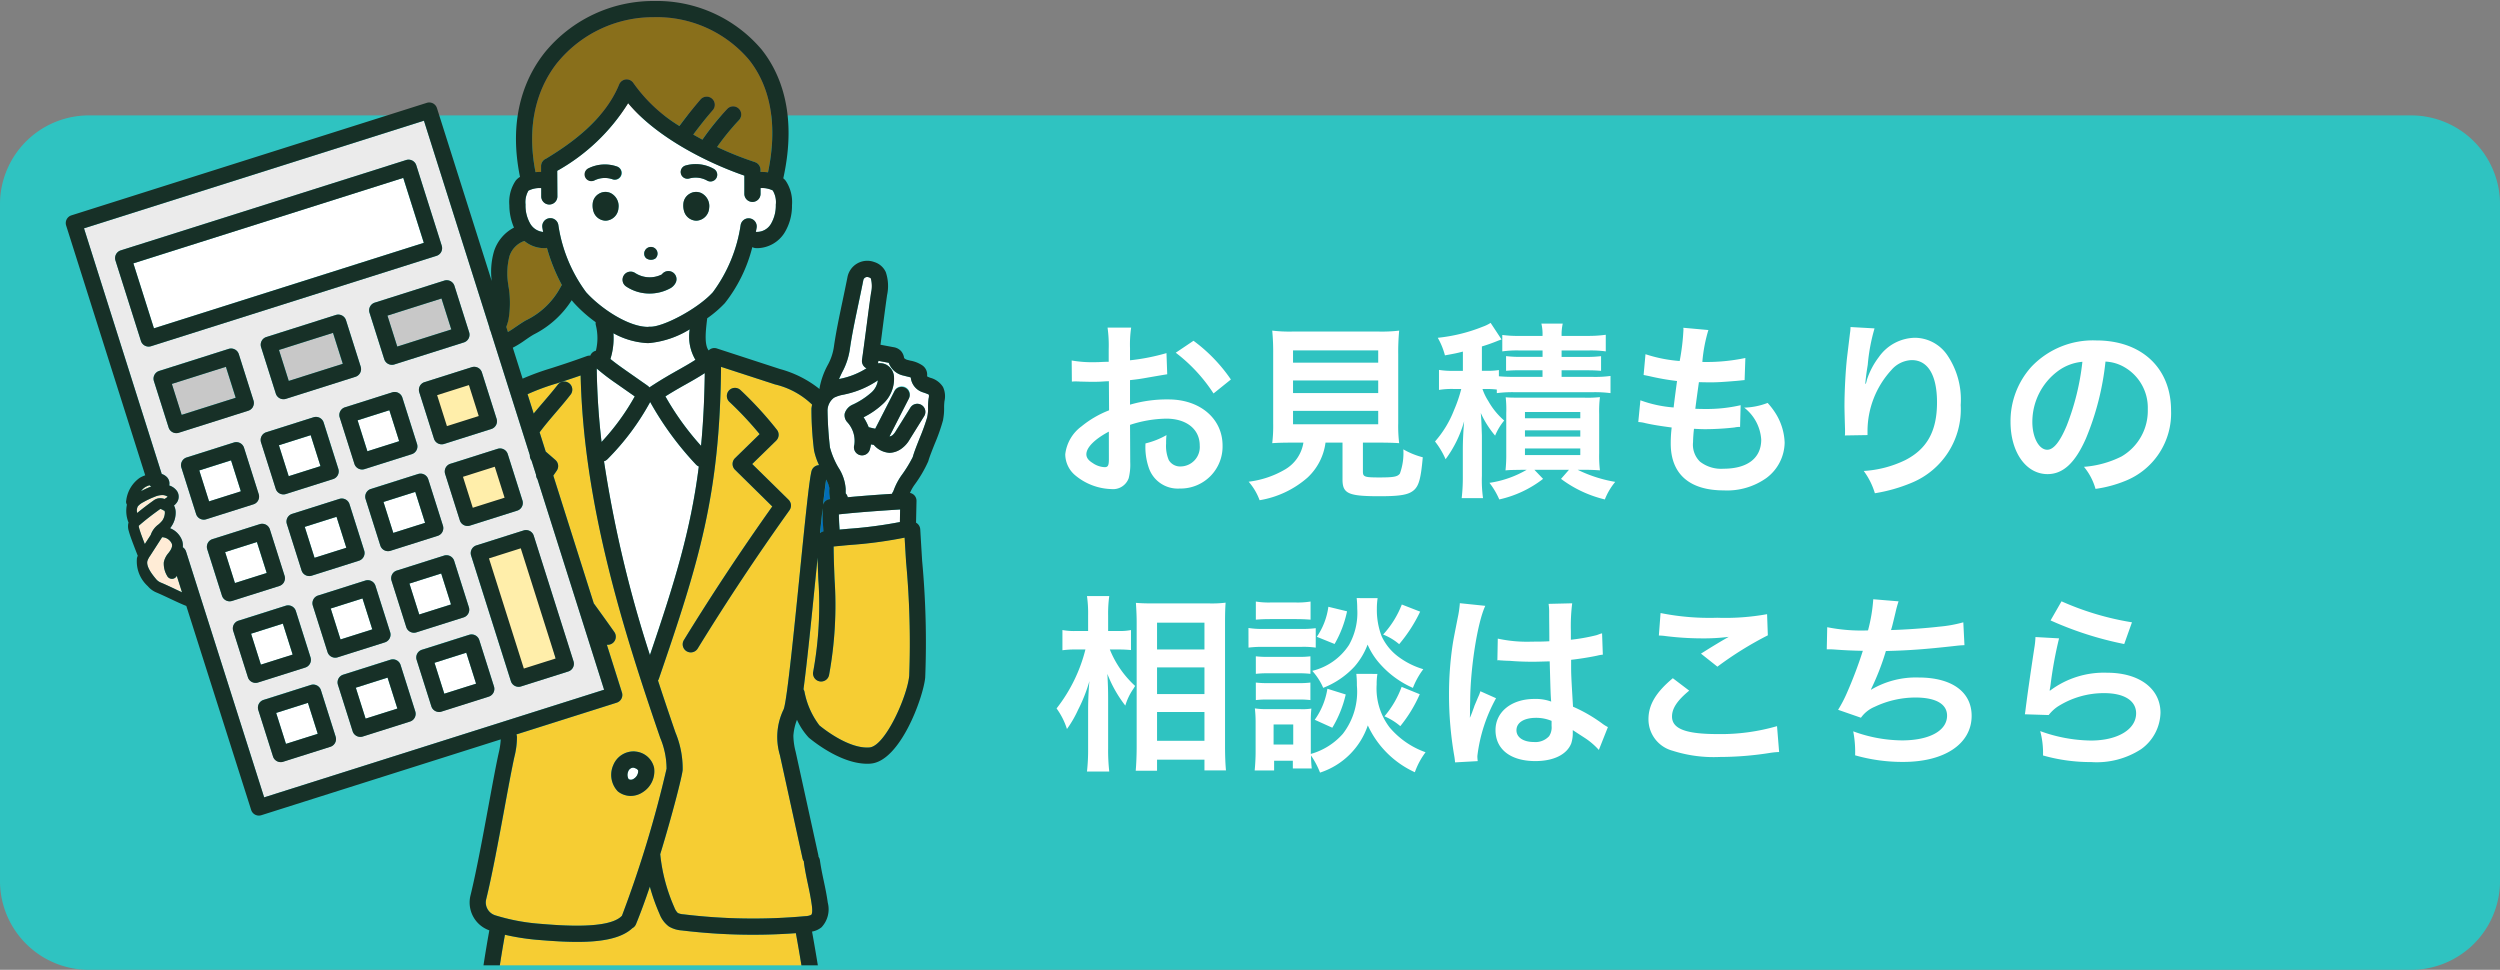 <svg xmlns="http://www.w3.org/2000/svg" xmlns:xlink="http://www.w3.org/1999/xlink" width="238.266" height="92.428" viewBox="0 0 238.266 92.428">
  <rect x="0" y="0" width="238.266" height="92.428" fill="#808080" stroke="none"/>
  <defs>
    <clipPath id="clip-path">
      <rect id="長方形_1952" data-name="長方形 1952" width="84" height="92" transform="translate(994 668.4)" fill="#fff" stroke="#707070" stroke-width="1"/>
    </clipPath>
    <clipPath id="clip-path-2">
      <rect id="長方形_1950" data-name="長方形 1950" width="83.811" height="96.755" fill="none"/>
    </clipPath>
  </defs>
  <g id="btn_cta_estimate" transform="translate(-1021.734 -697)">
    <path id="パス_3121" data-name="パス 3121" d="M8.633,0h221a8.475,8.475,0,0,1,8.633,8.309v64.81a8.475,8.475,0,0,1-8.633,8.309h-221A8.476,8.476,0,0,1,0,73.119V8.309A8.476,8.476,0,0,1,8.633,0Z" transform="translate(1021.734 708)" fill="#2fc3c1"/>
    <path id="パス_5977" data-name="パス 5977" d="M7.434-5.508A11.521,11.521,0,0,1,10.89-6.1c1.926,0,3.186,1.008,3.186,2.556a1.85,1.85,0,0,1-1.818,2,1.245,1.245,0,0,1-1.134-.612,3.468,3.468,0,0,1-.252-1.584,6.241,6.241,0,0,1,.036-.792,7.593,7.593,0,0,1-2,.792,6.013,6.013,0,0,0,.306,2.3,2.906,2.906,0,0,0,2.952,2,4,4,0,0,0,4.086-4.1c0-2.556-2.142-4.392-5.148-4.392a12.482,12.482,0,0,0-3.672.5v-2.34c.684-.072,1.044-.126,1.638-.234,1.242-.216,1.584-.27,1.908-.324l-.072-2.016a20.075,20.075,0,0,1-3.474.684v-1.152a11.051,11.051,0,0,1,.108-1.962H5.292a12.333,12.333,0,0,1,.108,2.07v1.188c-.2,0-.288,0-.72.018-.252.018-.45.018-.63.018a11.039,11.039,0,0,1-2.178-.162L1.89-9.63a3.375,3.375,0,0,1,.378-.018c.054,0,.216,0,.45.018.216,0,.72.018.99.018.45,0,.7,0,.972-.018.594-.036.594-.036.738-.036l.018,2.772a9.63,9.63,0,0,0-2.628,1.53A3.842,3.842,0,0,0,1.26-2.7,2.644,2.644,0,0,0,2.25-.666,5.607,5.607,0,0,0,5.652.612,1.582,1.582,0,0,0,7.308-.432a5.36,5.36,0,0,0,.144-1.53ZM5.418-2.232c0,.594-.09.756-.4.756a2.164,2.164,0,0,1-1.152-.4c-.414-.252-.594-.522-.594-.828,0-.648.792-1.44,2.142-2.16Zm11.628-7.6a15.267,15.267,0,0,0-3.564-3.69L11.79-12.384A15.371,15.371,0,0,1,15.39-8.5Zm6.912,6.012a3.606,3.606,0,0,1-1.71,2.538A8.993,8.993,0,0,1,18.738-.09a5.648,5.648,0,0,1,1.044,1.764,9.2,9.2,0,0,0,4.572-2.16,5.52,5.52,0,0,0,1.71-3.33h1.62v3.51c0,1.35.54,1.6,3.528,1.6,2.034,0,2.808-.144,3.312-.612.45-.432.63-1.1.81-3.1a7.455,7.455,0,0,1-1.854-.756,5.716,5.716,0,0,1-.324,2.3c-.216.306-.576.378-1.962.378-1.4,0-1.566-.054-1.566-.558V-3.816h1.548c.738,0,1.44.018,1.908.054a13.433,13.433,0,0,1-.09-1.908v-6.57a21.421,21.421,0,0,1,.09-2.25,13.9,13.9,0,0,1-1.908.09h-8.3a13.778,13.778,0,0,1-1.89-.09,21.929,21.929,0,0,1,.09,2.25v6.57a13.9,13.9,0,0,1-.09,1.908c.468-.036,1.08-.054,1.944-.054Zm-.99-8.784h8.118v1.17H22.968Zm0,2.862h8.118v1.206H22.968Zm0,2.9h8.118v1.278H22.968ZM42.39-8.532a11.581,11.581,0,0,1,1.674-.09h7.488a11.581,11.581,0,0,1,1.674.09V-10.17a10.707,10.707,0,0,1-1.674.09H48.564v-.63h2.268c.774,0,1.062.018,1.494.054v-1.4a11.08,11.08,0,0,1-1.512.072h-2.25V-12.6h2.61a10.271,10.271,0,0,1,1.6.09v-1.584a12.24,12.24,0,0,1-1.746.108H48.564a4.955,4.955,0,0,1,.108-1.17H46.638a4.3,4.3,0,0,1,.108,1.17H44.622a11.507,11.507,0,0,1-1.71-.09v1.566A9.889,9.889,0,0,1,44.5-12.6h2.25v.612H44.73a10.708,10.708,0,0,1-1.458-.072v1.4c.432-.036.72-.054,1.458-.054h2.016v.63H44.064a14.56,14.56,0,0,1-1.476-.054v-.594a6.805,6.805,0,0,1-1.188.072h-.432v-2.322a16.02,16.02,0,0,0,1.566-.558c.162-.054.2-.072.306-.108L41.8-15.228a3.522,3.522,0,0,1-.738.36,15.832,15.832,0,0,1-4.3,1.062,6.843,6.843,0,0,1,.684,1.674c.9-.162,1.17-.216,1.71-.36v1.836H38.3a7.834,7.834,0,0,1-1.422-.09v1.908a7.556,7.556,0,0,1,1.368-.09h.756a13.207,13.207,0,0,1-.684,2A9.979,9.979,0,0,1,36.5-3.924a7.745,7.745,0,0,1,1.008,1.692A11.121,11.121,0,0,0,39.276-5.85c-.072.864-.126,1.8-.126,2.682V-.63a17.152,17.152,0,0,1-.108,2.106h2.034a12.419,12.419,0,0,1-.108-2.124V-4.5c-.054-1.53-.054-1.53-.108-2.142a9.159,9.159,0,0,0,1.368,2.16,5.756,5.756,0,0,1,.864-1.44A6.9,6.9,0,0,1,41.58-7.776a5.265,5.265,0,0,1-.558-1.152h.342a8.621,8.621,0,0,1,1.026.054Zm2.844,7.308A9.865,9.865,0,0,1,41.688.018,7.249,7.249,0,0,1,42.624,1.6,10.564,10.564,0,0,0,46.8-.36l-.828-.864h3.294L48.51-.36A11.361,11.361,0,0,0,52.686,1.6a6.09,6.09,0,0,1,.99-1.674,13.062,13.062,0,0,1-3.582-1.152h.612c.576,0,1.026.018,1.512.054a11.663,11.663,0,0,1-.072-1.638V-6.552a11.07,11.07,0,0,1,.072-1.6A10.956,10.956,0,0,1,50.67-8.1H44.73c-.756,0-1.08,0-1.494-.036a10.512,10.512,0,0,1,.054,1.512V-2.79a13.673,13.673,0,0,1-.072,1.62c.4-.036.4-.036,1.548-.054Zm-.162-5.508h5.274v.594H45.072Zm0,1.746h5.274v.594H45.072Zm0,1.728h5.274v.63H45.072Zm10.8-2.52a3.049,3.049,0,0,1,.684.108c.72.162,1.422.27,2.5.414a12.294,12.294,0,0,0-.09,1.53c0,2.9,1.782,4.464,5.058,4.464A6.467,6.467,0,0,0,68.094-.45a4.283,4.283,0,0,0,1.728-3.366,5.6,5.6,0,0,0-.774-2.646A6.918,6.918,0,0,0,68.2-7.6a6.651,6.651,0,0,1-2.232.45A4.192,4.192,0,0,1,67.59-4.1c0,1.764-1.314,2.772-3.6,2.772A3.275,3.275,0,0,1,61.758-2a2.251,2.251,0,0,1-.666-1.854,12.765,12.765,0,0,1,.09-1.278c.7.036.864.036,1.152.036a26.215,26.215,0,0,0,2.7-.162,2.314,2.314,0,0,1,.54-.054l.054-2.07a14.39,14.39,0,0,1-3.438.36c-.2,0-.342,0-.882-.018.108-.864.162-1.224.342-2.538.774.018.936.018,1.116.018.648,0,1.224-.036,2.52-.144.4-.036.486-.054.72-.072l.072-2.106a17.882,17.882,0,0,1-4.1.378,14.614,14.614,0,0,1,.576-3.042l-2.394-.216a.746.746,0,0,1,.018.18,21.186,21.186,0,0,1-.36,2.988,13.658,13.658,0,0,1-3.258-.648l-.18,1.98c.27.054.36.072.612.126a23.608,23.608,0,0,0,2.574.45c-.09.666-.252,1.872-.324,2.52a11.8,11.8,0,0,1-3.168-.684ZM76.1-14.832a4.231,4.231,0,0,1-.054.612l-.27,2.232c-.144,1.242-.252,3.24-.252,4.7,0,.36.036,1.692.054,2.214v.342a1.4,1.4,0,0,1-.018.234l2.16-.036v-.378a8.63,8.63,0,0,1,2.268-5.814,2.679,2.679,0,0,1,1.944-.954c1.548,0,2.412,1.44,2.412,4.032,0,2.736-.954,4.446-3.042,5.508a10.507,10.507,0,0,1-3.942,1.026,6.885,6.885,0,0,1,1.062,2.124A15.351,15.351,0,0,0,81.954,0,7.566,7.566,0,0,0,86.6-7.4a7.538,7.538,0,0,0-1.3-4.788,3.769,3.769,0,0,0-3.078-1.62A4.3,4.3,0,0,0,78.8-11.97,7.277,7.277,0,0,0,77.67-9.828a3.95,3.95,0,0,1-.108.4h-.054c.036-.432.108-1.044.234-1.8a17.657,17.657,0,0,1,.648-3.474Zm24.3,3.294a3.934,3.934,0,0,1,1.818.54,4.459,4.459,0,0,1,2.214,4,5.04,5.04,0,0,1-2.5,4.5,9.566,9.566,0,0,1-3.582.99A5.742,5.742,0,0,1,99.45.594a11.768,11.768,0,0,0,2.826-.756,6.934,6.934,0,0,0,4.374-6.714c0-4.05-2.808-6.678-7.128-6.678a8.08,8.08,0,0,0-6.192,2.52A7.732,7.732,0,0,0,91.35-5.8c0,2.9,1.476,4.986,3.528,4.986,1.476,0,2.628-1.062,3.654-3.384A26.04,26.04,0,0,0,100.4-11.538Zm-2.2.018a23.723,23.723,0,0,1-1.494,6.084c-.648,1.548-1.26,2.3-1.854,2.3-.792,0-1.422-1.17-1.422-2.646a6.027,6.027,0,0,1,2.448-4.86A4.582,4.582,0,0,1,98.208-11.52ZM6.39,15.9c.414,0,.72.018,1.134.054V14.048a5.335,5.335,0,0,1-1.152.09H5.346V12.662a12.15,12.15,0,0,1,.108-1.854H3.33a11.624,11.624,0,0,1,.108,1.872v1.458H2.322a6.365,6.365,0,0,1-1.332-.09v1.926A8.818,8.818,0,0,1,2.3,15.9h.882A15.042,15.042,0,0,1,.432,21.518a6.893,6.893,0,0,1,.99,1.962,10.625,10.625,0,0,0,1.062-1.836,14.932,14.932,0,0,0,1.08-2.736c-.072.63-.126,1.908-.126,2.7v3.708A18.265,18.265,0,0,1,3.33,27.53H5.454a18.06,18.06,0,0,1-.108-2.214V20.69c0-.99-.018-1.422-.072-2.466a11.774,11.774,0,0,0,1.71,3.024,5.5,5.5,0,0,1,.72-1.53c.054-.072.126-.2.216-.342A9.495,9.495,0,0,1,5.508,15.9Zm3.618,11.556V26.4h4.518v1.026h2.052c-.054-.558-.09-1.332-.09-2.286V13.274c0-.828.018-1.314.054-1.836a10.68,10.68,0,0,1-1.548.072h-5.4c-.774,0-1.116-.018-1.6-.054.054.864.072,1.3.072,1.908v11.79c0,.882-.036,1.638-.09,2.3Zm0-14.112h4.518V15.9H10.008Zm0,4.266h4.518V20.15H10.008Zm0,4.248h4.518V24.6H10.008ZM29,18.224a9.4,9.4,0,0,1,.054,1.116,6.571,6.571,0,0,1-1.332,4.59,6.368,6.368,0,0,1-3.06,1.926V22.832a10.748,10.748,0,0,1,.054-1.3,5.5,5.5,0,0,1-1.08.054h-3.1a7.31,7.31,0,0,1-1.206-.072,11.622,11.622,0,0,1,.072,1.4v2.754c0,.576-.036,1.206-.09,1.764h1.854V26.5H22.95v.738h1.8c-.036-.4-.054-.594-.072-1.242a8.154,8.154,0,0,1,.864,1.638,7.123,7.123,0,0,0,4.554-4.5A9.086,9.086,0,0,0,34.578,27.6,7.077,7.077,0,0,1,35.6,25.694a7.974,7.974,0,0,1-3.42-2.358,6.111,6.111,0,0,1-1.242-4.1,5.9,5.9,0,0,1,.072-1.008Zm-7.884,4.824h1.872v1.908H21.114Zm-1.692-9.99c.432-.036.81-.054,1.458-.054h2.3c.648,0,.972.018,1.458.054V11.33a7.788,7.788,0,0,1-1.458.09h-2.3a7.671,7.671,0,0,1-1.458-.09Zm-.7,2.664a10.758,10.758,0,0,1,1.44-.072h3.6a8.274,8.274,0,0,1,1.368.072V13.868a9.777,9.777,0,0,1-1.44.072H20.16a7.929,7.929,0,0,1-1.44-.09Zm.7,2.5a9.116,9.116,0,0,1,1.134-.054h2.952a8.991,8.991,0,0,1,1.116.054V16.55a8.226,8.226,0,0,1-1.116.054H20.556a9.115,9.115,0,0,1-1.134-.054Zm0,2.5a9.116,9.116,0,0,1,1.134-.054H23.49a8.919,8.919,0,0,1,1.134.054V19.052a8.226,8.226,0,0,1-1.116.054H20.556a9.116,9.116,0,0,1-1.134-.054Zm6.912-8.892a6.605,6.605,0,0,1-1.1,2.862l1.692.684a10.4,10.4,0,0,0,1.188-3.114Zm7-.216a9.025,9.025,0,0,1-1.782,2.862,5.406,5.406,0,0,1,1.53.918,14.343,14.343,0,0,0,2-3.1Zm-7.092,8.028A6.954,6.954,0,0,1,25.038,22.6l1.674.756a10.808,10.808,0,0,0,1.278-3.168Zm7.074-.18a9.223,9.223,0,0,1-1.638,2.808,5.729,5.729,0,0,1,1.512.936,13.257,13.257,0,0,0,1.854-3.042Zm-4.284-8.46a9.208,9.208,0,0,1,.054,1.008A6.226,6.226,0,0,1,28.3,15.47,5.8,5.8,0,0,1,24.8,17.936a5.84,5.84,0,0,1,1.044,1.62,8.033,8.033,0,0,0,2.988-2.034,6.766,6.766,0,0,0,1.242-2.088,6.848,6.848,0,0,0,1.26,1.926,9.037,9.037,0,0,0,3.06,2.2,7.3,7.3,0,0,1,.99-1.782A7.486,7.486,0,0,1,33.1,16.658a5.11,5.11,0,0,1-1.692-2.034,6.979,6.979,0,0,1-.45-2.592,6.711,6.711,0,0,1,.072-1.026Zm13.41,5.94a.317.317,0,0,1,.108-.018.827.827,0,0,1,.18.018,2.68,2.68,0,0,1,.306.018c.09,0,.288.018.54.018.846.072,1.566.09,2.232.09.468,0,.9-.018,1.62-.036.072,2.5.09,3.384.144,3.834a4.279,4.279,0,0,0-1.6-.252c-2.178,0-3.708,1.224-3.708,2.97,0,1.836,1.44,2.952,3.8,2.952,1.746,0,3.006-.63,3.42-1.692a3.149,3.149,0,0,0,.144-1.008v-.252c.108.072.522.342,1.134.738a6.744,6.744,0,0,1,1.35,1.152l.864-2.178a3.424,3.424,0,0,1-.5-.306,14.351,14.351,0,0,0-2.826-1.638c-.18-3.024-.18-3.06-.18-4.068v-.4c.954-.108,1.89-.27,2.5-.4a3.11,3.11,0,0,1,.522-.09l-.072-2.034-.144.036c-.288.108-.288.108-.4.144a18.1,18.1,0,0,1-2.43.432v-.828a17.611,17.611,0,0,1,.126-2.646l-2.25.054a5.035,5.035,0,0,1,.054.864c0,.738.018,1.638.018,2.7-.63.036-1.026.036-1.656.036a12.972,12.972,0,0,1-3.258-.288Zm5.166,5.76v.486a1.511,1.511,0,0,1-.234.972,1.769,1.769,0,0,1-1.458.558c-1.008,0-1.656-.45-1.656-1.116,0-.738.72-1.188,1.872-1.188A3.768,3.768,0,0,1,47.61,22.706ZM40.572,26.54a3.527,3.527,0,0,1-.036-.486,15.018,15.018,0,0,1,1.782-5.508l-1.494-.666a3.43,3.43,0,0,1-.216.558c-.18.432-.18.432-.342.81-.09.288-.18.486-.216.612-.126.324-.126.324-.216.522h-.018A3.064,3.064,0,0,0,39.834,22v-.288c0-.288,0-.288.018-.936.018-3.132.7-7.47,1.44-9.036l-2.43-.252v.072a9.662,9.662,0,0,1-.2,1.332c-.4,2.034-.4,2.034-.486,2.574a32.173,32.173,0,0,0-.342,4.77,34.135,34.135,0,0,0,.486,5.724,6.568,6.568,0,0,1,.09.7ZM57.834,14.57a5.4,5.4,0,0,1,.666.054,28.382,28.382,0,0,0,3.294.216,19.187,19.187,0,0,0,2.7-.144c-.828.468-1.71,1.008-2.646,1.6l1.566,1.242a33.093,33.093,0,0,1,4.806-2.988l-.072-2.016a22.323,22.323,0,0,1-4.752.342,23.608,23.608,0,0,1-5.4-.45Zm1.332,4.068c-1.62,1.35-2.322,2.538-2.322,3.906a3.093,3.093,0,0,0,2.3,3.006,12.876,12.876,0,0,0,4.5.594,30.8,30.8,0,0,0,4.86-.4,7.157,7.157,0,0,1,.792-.072l-.2-2.466a19.2,19.2,0,0,1-5.652.756c-3.042,0-4.356-.5-4.356-1.674,0-.774.5-1.53,1.638-2.466Zm14.67-2.754h.144c.144,0,.324,0,.576.018.954.072,1.764.108,2.718.126a40.755,40.755,0,0,1-1.512,4,12.1,12.1,0,0,1-.846,1.62l2.178.756a3.052,3.052,0,0,1,1.314-1.044,9.1,9.1,0,0,1,3.87-.882c1.944,0,3.024.612,3.024,1.728,0,1.44-1.692,2.358-4.3,2.358a13.7,13.7,0,0,1-4.644-.864,10.245,10.245,0,0,1,.18,2.286,16.444,16.444,0,0,0,4.59.63c3.942,0,6.516-1.728,6.516-4.392,0-2.286-1.89-3.654-5.058-3.654a8.372,8.372,0,0,0-4.536,1.17V19.7a23.935,23.935,0,0,0,1.422-3.654c2.25-.054,3.834-.18,6.444-.468.468-.054.63-.072,1.044-.09L86.85,13.31a12.279,12.279,0,0,1-2.3.414c-1.188.144-3.222.288-4.59.324.108-.342.108-.342.432-1.692a10.058,10.058,0,0,1,.288-1.044l-2.412-.2a15.444,15.444,0,0,1-.5,2.97,16.557,16.557,0,0,1-3.888-.306Zm21.33-2.754a32.58,32.58,0,0,0,7.02,2.25l.738-2.07a27,27,0,0,1-6.714-2Zm-1.44,1.584a7.344,7.344,0,0,1-.108,1.044c-.324,2.124-.612,4.122-.756,5.238-.09.684-.09.756-.144,1.08l2.268.072a3.918,3.918,0,0,1,.81-.774,8.192,8.192,0,0,1,4.482-1.314c1.908,0,3.042.72,3.042,1.926,0,1.53-1.764,2.592-4.3,2.592a14.531,14.531,0,0,1-4.842-.9A7.988,7.988,0,0,1,94.446,26a16.551,16.551,0,0,0,4.59.63,7.776,7.776,0,0,0,4.752-1.224,4.383,4.383,0,0,0,1.854-3.474c0-2.3-2.016-3.816-5.076-3.816a8.531,8.531,0,0,0-5.454,1.71l-.036-.036c.054-.27.054-.27.09-.522a38.089,38.089,0,0,1,.81-4.428Z" transform="translate(1122 743)" fill="#fff"/>
    <g id="btn_cta_estimate-2" data-name="btn_cta_estimate" transform="translate(34 28.6)" clip-path="url(#clip-path)">
      <g id="グループ_819" data-name="グループ 819" transform="translate(994 668.495)">
        <rect id="長方形_1931" data-name="長方形 1931" width="5.404" height="3.095" transform="matrix(0.953, -0.302, 0.302, 0.953, 30.658, 29.984)" fill="#c8c8c8"/>
        <rect id="長方形_1932" data-name="長方形 1932" width="5.404" height="3.095" transform="translate(10.105 36.492) rotate(-17.572)" fill="#c8c8c8"/>
        <rect id="長方形_1933" data-name="長方形 1933" width="4.242" height="4.242" transform="translate(37.825 44.083)" fill="#fea"/>
        <g id="グループ_816" data-name="グループ 816" transform="translate(0 0)" clip-path="url(#clip-path-2)">
          <path id="パス_3071" data-name="パス 3071" d="M118.753,72.879l.156.491c.263-.148.505-.313.767-.5.282-.2.573-.4.929-.6a7.367,7.367,0,0,0,3.358-3.242.779.779,0,0,1,.091-.137,17.17,17.17,0,0,1-1.425-3.541.772.772,0,0,1-.108.019c-.066.005-.133.008-.2.008a2.987,2.987,0,0,1-1.846-.685,2.261,2.261,0,0,0-1.427,1.48,6.574,6.574,0,0,0-.1,2.723l.019.18a9.418,9.418,0,0,1-.012,3.128,5.015,5.015,0,0,1-.209.676" transform="translate(-76.773 -41.823)" fill="#896f1b"/>
          <rect id="長方形_1934" data-name="長方形 1934" width="4.242" height="4.242" transform="translate(35.35 36.306)" fill="#fea"/>
          <rect id="長方形_1935" data-name="長方形 1935" width="26.985" height="6.495" transform="matrix(0.953, -0.302, 0.302, 0.953, 6.444, 25.005)" fill="#fff"/>
          <rect id="長方形_1936" data-name="長方形 1936" width="3.179" height="3.095" transform="translate(12.723 44.741) rotate(-17.57)" fill="#fff"/>
          <path id="パス_3072" data-name="パス 3072" d="M23.222,148.883c.389.162.867.387,1.329.6.242.114.487.229.719.335l-.5-1.575a.508.508,0,0,1-.239.24.514.514,0,0,1-.685-.243,2.238,2.238,0,0,1-.311-1.294,1.969,1.969,0,0,1,.448-.88c.038-.049.076-.1.111-.148.3-.419.229-.653.206-.73a1.055,1.055,0,0,0-.8-.612.61.61,0,0,0-.129-.01l-.021.033-1.125,1.737a1.894,1.894,0,0,0-.256.48c-.141.515.405,1.243.828,1.745a1.112,1.112,0,0,0,.425.315" transform="translate(-14.188 -93.465)" fill="#ffecd6"/>
          <path id="パス_3073" data-name="パス 3073" d="M21.268,130.681a.771.771,0,0,1-.166-.121,2.021,2.021,0,0,0-.395.169,1.268,1.268,0,0,0-.413.395,9.208,9.208,0,0,1,.923-.425l.05-.018" transform="translate(-13.121 -84.407)" fill="#ffecd6"/>
          <path id="パス_3074" data-name="パス 3074" d="M20.265,140.3l.57-.88s0-.009,0-.013a2.063,2.063,0,0,1,.737-.979,2.873,2.873,0,0,0,.349-.351,1.4,1.4,0,0,0,.255-.759,1.379,1.379,0,0,0-.022-.178,2.313,2.313,0,0,1-.234-.122.462.462,0,0,0-.2-.061.129.129,0,0,1-.034.031c-.775.556-1.394,1.04-2,1.564l-.006.034a1.04,1.04,0,0,0,.041.209c.1.38.336.992.537,1.505" transform="translate(-12.728 -88.54)" fill="#ffecd6"/>
          <path id="パス_3075" data-name="パス 3075" d="M19.277,134.261a.869.869,0,0,0-.067.644c.472-.387.971-.769,1.556-1.188a1.1,1.1,0,0,1,.435-.2,1.18,1.18,0,0,1,.61.053,1.516,1.516,0,0,0,.306-.215.892.892,0,0,0-.495-.158,1.877,1.877,0,0,0-.752.167,7.984,7.984,0,0,0-1.1.523,1.636,1.636,0,0,0-.495.379" transform="translate(-12.402 -86.108)" fill="#ffecd6"/>
          <path id="パス_3076" data-name="パス 3076" d="M14.644,73.325,22.09,96.76,54.492,86.5,48.14,66.44a.774.774,0,0,1-.134-.422l-.431-1.36a.766.766,0,0,1-.161-.508L43.663,52.3a.772.772,0,0,1-.095-.3L37.321,32.271,4.92,42.53l7.412,23.408a1.193,1.193,0,0,1,.513.323.871.871,0,0,1,.2.773,1.426,1.426,0,0,1,.735.525A.969.969,0,0,1,13.74,68.7a1.391,1.391,0,0,1-.245.25,1.4,1.4,0,0,1,.16.612,2.314,2.314,0,0,1-.388,1.349,1.348,1.348,0,0,1-.144.2,2.016,2.016,0,0,1,1.154,1.19,1.573,1.573,0,0,1,.058.625.763.763,0,0,1,.309.405M18.8,78.076a.772.772,0,0,1-.735-.539l-1.4-4.421a.77.77,0,0,1,.5-.968l4.5-1.425a.77.77,0,0,1,.968.5l1.4,4.42a.771.771,0,0,1-.5.968l-4.5,1.425a.772.772,0,0,1-.233.036m19.827-6.241-4.5,1.425a.761.761,0,0,1-.233.036.771.771,0,0,1-.735-.538l-1.4-4.421a.771.771,0,0,1,.5-.968l4.5-1.425a.771.771,0,0,1,.968.5l1.4,4.421a.77.77,0,0,1-.5.968m.609,1.887a.771.771,0,0,1,.968.5l1.4,4.421a.771.771,0,0,1-.5.968l-4.5,1.425a.761.761,0,0,1-.233.036.771.771,0,0,1-.735-.539l-1.4-4.42a.771.771,0,0,1,.5-.968ZM26.781,77.9a.772.772,0,0,1,.452-.38l4.5-1.425a.771.771,0,0,1,.968.5l1.4,4.421a.771.771,0,0,1-.5.968l-4.5,1.425a.77.77,0,0,1-.968-.5l-1.4-4.421a.771.771,0,0,1,.051-.588m-.157-2.267a.763.763,0,0,1-.233.036.771.771,0,0,1-.735-.539l-1.4-4.421a.771.771,0,0,1,.5-.968l4.5-1.425a.771.771,0,0,1,.968.5l1.4,4.421a.771.771,0,0,1-.5.968Zm9.539-11.582-4.5,1.425a.771.771,0,0,1-.968-.5l-1.4-4.421a.77.77,0,0,1,.5-.968l4.5-1.425a.771.771,0,0,1,.968.5l1.4,4.421a.77.77,0,0,1-.5.968m-5.376-7.377-6.622,2.1a.771.771,0,0,1-.968-.5l-1.4-4.421a.771.771,0,0,1,.5-.968l6.623-2.1a.771.771,0,0,1,.968.5l1.4,4.421a.771.771,0,0,1-.5.968m-8.492,5.286,4.5-1.425a.77.77,0,0,1,.968.5l1.4,4.42a.772.772,0,0,1-.5.968l-4.5,1.425a.771.771,0,0,1-.968-.5l-1.4-4.421a.771.771,0,0,1,.5-.968m-1.375,23.8a.77.77,0,0,1-.38-.452l-1.4-4.421a.77.77,0,0,1,.5-.968l4.5-1.425a.77.77,0,0,1,.968.5l1.4,4.42a.771.771,0,0,1-.5.968l-4.5,1.425a.771.771,0,0,1-.588-.051m7.931,5.795a.77.77,0,0,1-.452.38l-4.5,1.425a.769.769,0,0,1-.968-.5l-1.4-4.421a.771.771,0,0,1,.5-.968l4.5-1.425a.771.771,0,0,1,.968.5l1.4,4.421a.769.769,0,0,1-.051.588m7.139-2.024-4.5,1.426a.771.771,0,0,1-.968-.5l-1.4-4.421a.77.77,0,0,1,.5-.968l4.5-1.426a.771.771,0,0,1,.968.5l1.4,4.421a.77.77,0,0,1-.5.968m7.953-2.755a.769.769,0,0,1-.452.38l-4.5,1.425a.771.771,0,0,1-.968-.5l-1.4-4.421a.771.771,0,0,1,.5-.968l4.5-1.425a.77.77,0,0,1,.968.5l1.4,4.421a.769.769,0,0,1-.051.588M47.4,71.372a.767.767,0,0,1,.38.452l3.79,11.97a.771.771,0,0,1-.5.968l-4.5,1.425a.77.77,0,0,1-.968-.5l-3.79-11.969a.771.771,0,0,1,.5-.968l4.5-1.425a.772.772,0,0,1,.588.051M44.93,63.595a.771.771,0,0,1,.38.451l1.4,4.421a.771.771,0,0,1-.5.968l-4.5,1.425a.761.761,0,0,1-.233.036.771.771,0,0,1-.735-.539l-1.4-4.421a.772.772,0,0,1,.5-.968l4.5-1.425a.769.769,0,0,1,.588.051m-2.464-7.781a.772.772,0,0,1,.38.452l1.4,4.421a.771.771,0,0,1-.5.968l-4.5,1.425a.772.772,0,0,1-.968-.5l-1.4-4.421a.771.771,0,0,1,.5-.968l4.5-1.425a.772.772,0,0,1,.588.051m-2.618-8.25a.77.77,0,0,1,.38.451l1.4,4.421a.771.771,0,0,1-.5.968L34.5,55.5a.772.772,0,0,1-.968-.5l-1.4-4.421a.771.771,0,0,1,.5-.968l6.622-2.1a.769.769,0,0,1,.588.051M11.084,53.8a.771.771,0,0,1-.735-.538L7.922,45.6a.771.771,0,0,1,.5-.968l27.2-8.611a.772.772,0,0,1,.968.5l2.426,7.662a.771.771,0,0,1-.5.968l-27.2,8.611a.772.772,0,0,1-.233.036m2.634,8.245a.771.771,0,0,1-.735-.538l-1.4-4.42a.771.771,0,0,1,.5-.968l6.622-2.1a.77.77,0,0,1,.968.5l1.4,4.42a.771.771,0,0,1-.5.968l-6.622,2.1a.775.775,0,0,1-.233.036m.483,3.291a.771.771,0,0,1,.5-.968l4.5-1.425a.771.771,0,0,1,.968.5l1.4,4.421a.771.771,0,0,1-.5.968l-4.5,1.425a.761.761,0,0,1-.233.036.771.771,0,0,1-.735-.539Z" transform="translate(-3.181 -20.863)" fill="#ebebeb"/>
          <path id="パス_3123" data-name="パス 3123" d="M-.709,1.371,3.392,0,6.549,12.019H2.162Z" transform="translate(40.467 51.86)" fill="#fea"/>
          <rect id="長方形_1938" data-name="長方形 1938" width="3.179" height="3.095" transform="matrix(0.953, -0.302, 0.302, 0.953, 32.754, 55.522)" fill="#fff"/>
          <rect id="長方形_1939" data-name="長方形 1939" width="3.179" height="3.095" transform="matrix(0.953, -0.302, 0.302, 0.953, 25.252, 57.897)" fill="#fff"/>
          <rect id="長方形_1940" data-name="長方形 1940" width="3.179" height="3.095" transform="matrix(0.953, -0.302, 0.302, 0.953, 22.778, 50.119)" fill="#fff"/>
          <rect id="長方形_1941" data-name="長方形 1941" width="3.179" height="3.095" transform="matrix(0.953, -0.302, 0.302, 0.953, 27.816, 39.963)" fill="#fff"/>
          <rect id="長方形_1942" data-name="長方形 1942" width="3.179" height="3.095" transform="translate(30.28 47.744) rotate(-17.572)" fill="#fff"/>
          <rect id="長方形_1943" data-name="長方形 1943" width="3.179" height="3.095" transform="matrix(0.953, -0.302, 0.302, 0.953, 15.187, 52.523)" fill="#fff"/>
          <rect id="長方形_1944" data-name="長方形 1944" width="3.179" height="3.095" transform="matrix(0.953, -0.302, 0.302, 0.953, 20.052, 67.85)" fill="#fff"/>
          <path id="パス_3122" data-name="パス 3122" d="M0,0H5.4V3.1H0Z" transform="matrix(0.953, -0.302, 0.302, 0.953, 20.319, 33.257)" fill="#c8c8c8"/>
          <rect id="長方形_1946" data-name="長方形 1946" width="3.179" height="3.095" transform="matrix(0.953, -0.302, 0.302, 0.953, 35.145, 63.071)" fill="#fff"/>
          <rect id="長方形_1947" data-name="長方形 1947" width="3.179" height="3.095" transform="matrix(0.953, -0.302, 0.302, 0.953, 27.643, 65.446)" fill="#fff"/>
          <rect id="長方形_1948" data-name="長方形 1948" width="3.179" height="3.095" transform="matrix(0.953, -0.302, 0.302, 0.953, 20.314, 42.338)" fill="#fff"/>
          <rect id="長方形_1949" data-name="長方形 1949" width="3.179" height="3.095" transform="translate(17.662 60.301) rotate(-17.572)" fill="#fff"/>
          <path id="パス_3077" data-name="パス 3077" d="M123.948,37.219a3.446,3.446,0,0,0,.475,1.85,1.606,1.606,0,0,0,1.207.745c-.025-.132-.05-.262-.072-.4a.771.771,0,1,1,1.521-.25,14.276,14.276,0,0,0,2.648,6.4c1.472,1.624,4.078,3.3,5.89,3.3h.006a.776.776,0,0,1,.18-.017c1.176.064,4.525-1.662,6-3.287a14.272,14.272,0,0,0,2.648-6.4.771.771,0,0,1,1.522.25c-.022.134-.048.265-.073.4a.762.762,0,0,1,.094,0,1.55,1.55,0,0,0,1.334-.745,3.445,3.445,0,0,0,.475-1.85,2.144,2.144,0,0,0-.293-1.359,2.3,2.3,0,0,0-1.163-.225c0,.186,0,.373,0,.559a.771.771,0,0,1-.771.761h-.01a.771.771,0,0,1-.761-.781c.007-.576.007-1.153,0-1.727-3.716-1.286-8.452-3.736-11.078-6.907a18.673,18.673,0,0,1-6.749,6.446l.016,2.438a.771.771,0,0,1-.766.776h0a.771.771,0,0,1-.771-.766l0-.8a2.355,2.355,0,0,0-1.223.244,2.179,2.179,0,0,0-.275,1.339m8.853.346a1.274,1.274,0,0,1-1.2,1.178h-.021a1.239,1.239,0,0,1-1.143-.829,1.88,1.88,0,0,1-.093-.767v0a1.2,1.2,0,0,1,.583-.958,1.185,1.185,0,0,1,1.1-.089,1.385,1.385,0,0,1,.772,1.467m8.644,0a1.274,1.274,0,0,1-1.2,1.178h-.022a1.238,1.238,0,0,1-1.142-.829,1.872,1.872,0,0,1-.094-.767v0a1.2,1.2,0,0,1,.583-.958,1.184,1.184,0,0,1,1.1-.089,1.385,1.385,0,0,1,.771,1.467m-2.274-4.07a3.512,3.512,0,0,1,2.694.293.643.643,0,1,1-.624,1.123,2.245,2.245,0,0,0-1.7-.185.643.643,0,0,1-.368-1.231m-3.838,8.1a.632.632,0,1,1,1,.745.763.763,0,0,1-.888-.026.514.514,0,0,1-.11-.719m-2,2.339a.772.772,0,0,1,1.071-.2,2.554,2.554,0,0,0,2.541.13.771.771,0,0,1,1.332.758,1.239,1.239,0,0,1-.593.6,4.111,4.111,0,0,1-1.909.467,3.984,3.984,0,0,1-2.239-.676.771.771,0,0,1-.2-1.071m-3.37-10.192a3.511,3.511,0,0,1,2.7-.166.643.643,0,1,1-.425,1.213,2.25,2.25,0,0,0-1.709.1.643.643,0,0,1-.57-1.152" transform="translate(-80.131 -17.805)" fill="#fff"/>
          <path id="パス_3078" data-name="パス 3078" d="M200.32,148.637c-.025-.663-.051-1.34-.069-2.069l-.167,1.662c-.484,4.817-.871,8.583-1.179,10.894a.76.76,0,0,1,.1.254,7.652,7.652,0,0,0,1.419,3.188c1.314,1.083,3.279,2.221,4.766,2.1,1.5-.119,3.6-4.86,3.792-6.818a84.007,84.007,0,0,0-.3-10.891c-.045-.734-.091-1.506-.138-2.3a41.252,41.252,0,0,1-5.242.7c-.5.047-1.013.094-1.525.145.012,1.127.049,2.111.086,3.068a36.993,36.993,0,0,1-.516,9.165.771.771,0,0,1-.758.635.789.789,0,0,1-.138-.012.771.771,0,0,1-.623-.9,35.262,35.262,0,0,0,.493-8.832" transform="translate(-128.591 -93.524)" fill="#f6cd33"/>
          <path id="パス_3079" data-name="パス 3079" d="M204.2,131.431a.769.769,0,0,1,.641-.537l.037,0a3.545,3.545,0,0,1-.074-1.006c0-.018,0-.036,0-.054a2.65,2.65,0,0,0-.307-.8c-.08.5-.183,1.342-.3,2.4" transform="translate(-132.015 -83.42)" fill="#036eb8"/>
          <path id="パス_3080" data-name="パス 3080" d="M161.675,102.531a26.268,26.268,0,0,0,3.4,4.717c.2-2.116.32-4.391.356-6.936-.592.385-1.141.7-1.739,1.032s-1.228.692-2.014,1.187" transform="translate(-104.522 -64.851)" fill="#fff"/>
          <path id="パス_3081" data-name="パス 3081" d="M174.366,102.231a7.589,7.589,0,0,0-3.533-1.924L165.69,98.63c-.106,12.228-2.111,18.624-5.935,29.758a.748.748,0,0,1-.074.138c.551,1.69,1.111,3.345,1.665,4.958a8.919,8.919,0,0,1,.686,3.57c-.042.534-.951,4.148-2.138,8.028a16.674,16.674,0,0,0,1.344,5.065,1.464,1.464,0,0,0,.333.534,1.535,1.535,0,0,0,.545.129,54.854,54.854,0,0,0,11.61.174,1.4,1.4,0,0,0,.551-.121c.078-.066.153-.284.06-.953-.1-.718-.228-1.324-.365-1.967s-.276-1.305-.384-2.078a.844.844,0,0,1,0-.094.772.772,0,0,1-.128-.282l-2.163-9.854a6.043,6.043,0,0,1,.355-4.36l.016-.044c.314-.856,1.015-7.827,1.526-12.916.555-5.531.907-8.961,1.118-9.748a.768.768,0,0,1,.719-.567,6.26,6.26,0,0,1-.481-1.415,31.862,31.862,0,0,1-.245-3.985c.016-.128.037-.251.062-.371M172.207,112.3c-3.056,4.275-6,8.709-8.747,13.181a.771.771,0,0,1-1.314-.807c2.652-4.316,5.484-8.6,8.424-12.734l-3.554-3.5a.771.771,0,0,1,0-1.1l2.349-2.294a32.769,32.769,0,0,0-2.882-3.075.771.771,0,0,1,1.055-1.125,34.312,34.312,0,0,1,3.472,3.785.772.772,0,0,1-.067,1.029l-2.288,2.233,3.462,3.405a.771.771,0,0,1,.087,1" transform="translate(-103.234 -63.764)" fill="#f6cd33"/>
          <path id="パス_3082" data-name="パス 3082" d="M145.208,250.448c-.372-2.582-.767-5.017-1.176-7.253q-2.036.147-4.081.15a56.283,56.283,0,0,1-6.812-.413,2.7,2.7,0,0,1-1.215-.377,2.6,2.6,0,0,1-.886-1.192,18.249,18.249,0,0,1-.924-2.608c-.435,1.286-.884,2.518-1.324,3.589a.761.761,0,0,1-.346.378c-1.079,1.016-3.052,1.306-5.248,1.306-1.2,0-2.459-.086-3.678-.186l-.186-.015a22.129,22.129,0,0,1-3.03-.478c-.377,2.087-.733,4.419-1.058,6.945a.761.761,0,0,1-.1.286h30.092a.791.791,0,0,1-.031-.131" transform="translate(-74.442 -154.354)" fill="#f6cd33"/>
          <path id="パス_3083" data-name="パス 3083" d="M205.357,101.74a35.014,35.014,0,0,0,.232,3.521,7.785,7.785,0,0,0,.8,1.909,4.223,4.223,0,0,1,.7,2.072c0,.187,0,.314,0,.4a.735.735,0,0,1,.192.364c1.359-.13,2.767-.232,4.219-.326a.773.773,0,0,1,.111-.206c.017-.039.036-.088.058-.144a6.244,6.244,0,0,1,.726-1.39,12.234,12.234,0,0,0,1.089-1.769c.124-.457.387-1.117.664-1.815a19.533,19.533,0,0,0,.709-1.961.681.681,0,0,1,.017-.087,3.544,3.544,0,0,0,.065-.826,5.91,5.91,0,0,1,.054-.882.971.971,0,0,0,.024-.369,2.242,2.242,0,0,0-.381-.158l-.142-.052a1.655,1.655,0,0,1-1.2-1.426c-.108-.038-.236-.068-.369-.1-.108-.025-.216-.051-.322-.081a1.9,1.9,0,0,1-1.414-1.223L210.2,97c-.006.043-.012.083-.018.127a.737.737,0,0,1-.027.113,1.324,1.324,0,0,1,.8.127,1.4,1.4,0,0,1,.737,1.184,3.227,3.227,0,0,1-1.075,2.571,7.771,7.771,0,0,1-1.826,1.258,5.176,5.176,0,0,1,.486.946c.186.05.429.107.625.145l1.835-3.587a.771.771,0,1,1,1.373.7l-1.854,3.624a.559.559,0,0,0,.313-.139,1.624,1.624,0,0,0,.326-.427l1.361-2.185a.771.771,0,0,1,1.309.815l-1.361,2.185a2.791,2.791,0,0,1-.771.889,2.056,2.056,0,0,1-1.155.42,2.135,2.135,0,0,1-1.512-.757c-.09-.013-.182-.029-.273-.047a2.937,2.937,0,0,1-.114.511.771.771,0,0,1-1.468-.472,2.628,2.628,0,0,0-.662-2.146.969.969,0,0,1-.256-.828,1.342,1.342,0,0,1,.778-.859,7.308,7.308,0,0,0,1.765-1.151,1.905,1.905,0,0,0,.621-1.157c-.037.022-.079.048-.127.08a8.9,8.9,0,0,1-2.846,1.215l-.283.064a3.3,3.3,0,0,0-.924.292,1.553,1.553,0,0,0-.621,1.221" transform="translate(-132.756 -62.712)" fill="#fff"/>
          <path id="パス_3084" data-name="パス 3084" d="M143.366,16.733a31.23,31.23,0,0,0,3.612,1.443c.01,0,.018.008.027.012a.7.7,0,0,1,.076.033c.022.011.043.022.063.034s.041.028.061.043.04.031.059.048.033.034.049.052a.693.693,0,0,1,.049.058.724.724,0,0,1,.039.062c.013.021.025.042.036.064s.018.045.027.068a.739.739,0,0,1,.024.074c.005.022.009.044.012.066a.764.764,0,0,1,.01.086c0,.008,0,.016,0,.025,0,.07,0,.141,0,.211a4.168,4.168,0,0,1,.714.037c.919-4.37.3-8.074-1.809-10.732a11.524,11.524,0,0,0-9.05-4.054,11.806,11.806,0,0,0-9.182,4.291c-1.546,1.931-3.13,5.3-2.113,10.48a4.25,4.25,0,0,1,.53-.017l0-.551a.771.771,0,0,1,.474-.716c2.349-1.421,5.582-3.688,6.968-7.075a.771.771,0,0,1,1.364-.123,14.862,14.862,0,0,0,4.37,4.084c.639-.866,1.315-1.716,2.02-2.529a.771.771,0,0,1,1.166,1.01c-.651.751-1.271,1.538-1.864,2.336q.432.249.872.485a25.776,25.776,0,0,1,2.365-2.928.771.771,0,1,1,1.124,1.056,24.236,24.236,0,0,0-2.094,2.569" transform="translate(-81.298 -2.82)" fill="#896f1b"/>
          <path id="パス_3085" data-name="パス 3085" d="M152.06,207.737a.863.863,0,0,0,.411-.746c-.035-.174-.285-.263-.472-.307a.543.543,0,0,0-.484.366.812.812,0,0,0,.042.736.459.459,0,0,0,.5-.05" transform="translate(-97.911 -133.621)" fill="#fff"/>
          <path id="パス_3086" data-name="パス 3086" d="M211.115,79.135c.117-.9.235-1.8.43-3.2a2.787,2.787,0,0,0-.016-1.38.366.366,0,0,0-.194-.107.379.379,0,0,0-.531.3c-.165.83-.326,1.591-.478,2.312-.309,1.466-.575,2.732-.779,4.082a6.638,6.638,0,0,1-.769,2.376c-.1.211-.2.418-.288.626l.109-.025.26-.059a7.487,7.487,0,0,0,2.259-.946.769.769,0,0,1-.433-.8c.195-1.388.311-2.286.428-3.184" transform="translate(-134.789 -48.116)" fill="#fff"/>
          <path id="パス_3087" data-name="パス 3087" d="M146.776,101.749l-1.731-1.214a20.988,20.988,0,0,1-1.894-1.444,68.171,68.171,0,0,0,.459,7,22.229,22.229,0,0,0,3.166-4.343" transform="translate(-92.546 -64.063)" fill="#fff"/>
          <path id="パス_3088" data-name="パス 3088" d="M203.385,139.138a.768.768,0,0,1,.329-.173c-.076-1-.077-1.611-.077-2.194-.079.717-.164,1.518-.251,2.367" transform="translate(-131.488 -88.422)" fill="#036eb8"/>
          <path id="パス_3089" data-name="パス 3089" d="M208.534,139l.806-.075a41.548,41.548,0,0,0,4.942-.645l.025-1.2c-2.044.13-3.995.264-5.84.468.005.4.021.845.067,1.454" transform="translate(-134.773 -88.622)" fill="#fff"/>
          <path id="パス_3090" data-name="パス 3090" d="M154.146,114.253a.762.762,0,0,1-.284-.2,29.9,29.9,0,0,1-4.353-5.948,23.817,23.817,0,0,1-4.079,5.461.767.767,0,0,1-.32.189,115.86,115.86,0,0,0,4.376,18.473c2.36-6.928,3.893-11.908,4.66-17.975" transform="translate(-93.813 -69.889)" fill="#fff"/>
          <path id="パス_3091" data-name="パス 3091" d="M114.139,152.4a19.175,19.175,0,0,0,4.1.8l.187.015c1.977.163,6.6.544,7.809-.77a109.135,109.135,0,0,0,4.251-14.013,7.641,7.641,0,0,0-.608-2.945c-3.536-10.3-7.308-22.266-7.582-34.533-.9.315-1.657.558-2.294.764a21.178,21.178,0,0,0-2.767,1.023l.585,1.847c.3-.371.618-.738.928-1.1.461-.537.936-1.093,1.372-1.655a.771.771,0,0,1,1.219.945c-.459.592-.948,1.163-1.421,1.714-.555.647-1.077,1.262-1.533,1.881l.581,1.835.922.8a.771.771,0,0,1,.129,1.02l-.325.472,3.861,12.193c.016.018.033.033.047.052.551.758,1.209,1.667,1.908,2.664a.771.771,0,0,1-.63,1.214.83.83,0,0,1-.083-.01l1.443,4.558a.77.77,0,0,1-.5.968l-9.559,3.027a.76.76,0,0,1,.054.251,7.766,7.766,0,0,1-.249,1.9c-.245,1.117-.577,2.912-.927,4.812-.555,3-1.184,6.41-1.755,8.739a1.283,1.283,0,0,0,.842,1.532M125.4,138.1a2.083,2.083,0,0,1,1.976-1.316.768.768,0,0,1,.142.013,1.993,1.993,0,0,1,1.772,1.536,2.356,2.356,0,0,1-1.081,2.338,2.082,2.082,0,0,1-1.143.355,2,2,0,0,1-1.153-.374.778.778,0,0,1-.106-.089,2.278,2.278,0,0,1-.409-2.463" transform="translate(-73.221 -65.268)" fill="#f6cd33"/>
          <path id="パス_3092" data-name="パス 3092" d="M148.318,92.428l2,1.4a1.577,1.577,0,0,1,.255.216.768.768,0,0,1,.077-.062c1.105-.726,1.948-1.2,2.692-1.62.554-.312,1.065-.6,1.607-.951a4.335,4.335,0,0,1-.544-2.911,9,9,0,0,1-3.756,1.3l-.07,0a.789.789,0,0,1-.159.017,7.457,7.457,0,0,1-3.29-.942,6.593,6.593,0,0,1-.287,2.456c.469.385.975.744,1.473,1.093" transform="translate(-94.935 -57.218)" fill="#fff"/>
          <path id="パス_3093" data-name="パス 3093" d="M143.722,51.569a1.183,1.183,0,0,0-1.1.089,1.2,1.2,0,0,0-.582.958,1.894,1.894,0,0,0,.093.769,1.239,1.239,0,0,0,1.143.829h.021a1.276,1.276,0,0,0,1.2-1.179,1.386,1.386,0,0,0-.772-1.466" transform="translate(-91.823 -33.276)" fill="#173027"/>
          <path id="パス_3094" data-name="パス 3094" d="M168.173,51.569a1.183,1.183,0,0,0-1.1.089,1.2,1.2,0,0,0-.582.958,1.894,1.894,0,0,0,.093.769,1.239,1.239,0,0,0,1.143.829h.021a1.276,1.276,0,0,0,1.2-1.179,1.386,1.386,0,0,0-.772-1.466" transform="translate(-107.631 -33.276)" fill="#173027"/>
          <path id="パス_3095" data-name="パス 3095" d="M156.083,67.635a.764.764,0,0,0,.888.026.633.633,0,1,0-.888-.026" transform="translate(-100.772 -43.125)" fill="#173027"/>
          <path id="パス_3096" data-name="パス 3096" d="M154.783,72.875a.772.772,0,0,0-.929.254A2.555,2.555,0,0,1,151.312,73a.771.771,0,1,0-.868,1.275,3.986,3.986,0,0,0,2.24.676,4.1,4.1,0,0,0,1.907-.467,1.239,1.239,0,0,0,.594-.595.771.771,0,0,0-.4-1.013" transform="translate(-97.044 -47.072)" fill="#173027"/>
          <path id="パス_3097" data-name="パス 3097" d="M176.418,114.965l-3.462-3.405,2.288-2.234a.771.771,0,0,0,.067-1.029,34.329,34.329,0,0,0-3.472-3.785.771.771,0,0,0-1.055,1.125,32.736,32.736,0,0,1,2.881,3.075l-2.349,2.294a.771.771,0,0,0,0,1.1l3.554,3.5c-2.94,4.138-5.772,8.419-8.424,12.734a.771.771,0,1,0,1.314.807c2.747-4.472,5.69-8.907,8.747-13.181a.771.771,0,0,0-.087-1" transform="translate(-107.532 -67.432)" fill="#173027"/>
          <path id="パス_3098" data-name="パス 3098" d="M148.936,206.56a2.086,2.086,0,0,0,1.143-.354,2.356,2.356,0,0,0,1.08-2.338,1.991,1.991,0,0,0-1.772-1.536.744.744,0,0,0-.143-.013,2.082,2.082,0,0,0-1.976,1.316,2.278,2.278,0,0,0,.409,2.463.754.754,0,0,0,.106.089,2,2,0,0,0,1.152.374m-.244-2.332a.542.542,0,0,1,.484-.366c.187.043.437.133.472.306a.862.862,0,0,1-.411.746.459.459,0,0,1-.5.05.812.812,0,0,1-.042-.736" transform="translate(-95.087 -130.798)" fill="#173027"/>
          <path id="パス_3099" data-name="パス 3099" d="M44.389,51.561a.772.772,0,0,0,.051-.588l-2.426-7.662a.772.772,0,0,0-.968-.5l-27.2,8.611a.77.77,0,0,0-.5.968l2.426,7.662a.77.77,0,0,0,.968.5l27.2-8.611a.772.772,0,0,0,.452-.38M17.01,58.849,15.05,52.657l25.726-8.146,1.96,6.192Z" transform="translate(-8.606 -27.652)" fill="#173027"/>
          <path id="パス_3100" data-name="パス 3100" d="M33.145,99.241a.774.774,0,0,0,.051-.588l-1.4-4.42a.772.772,0,0,0-.968-.5l-6.622,2.1a.771.771,0,0,0-.5.968l1.4,4.42a.771.771,0,0,0,.735.539.761.761,0,0,0,.233-.036l6.623-2.1a.772.772,0,0,0,.452-.38m-6.8.774-.934-2.95,5.152-1.631.934,2.95Z" transform="translate(-15.301 -60.573)" fill="#173027"/>
          <path id="パス_3101" data-name="パス 3101" d="M38.43,124.48a.773.773,0,0,0,.051-.588l-1.4-4.421a.772.772,0,0,0-.968-.5l-4.5,1.425a.771.771,0,0,0-.5.968l1.4,4.421a.77.77,0,0,0,.968.5l4.5-1.425a.772.772,0,0,0,.452-.38m-4.684.1-.934-2.951,3.031-.96.934,2.951Z" transform="translate(-20.089 -76.89)" fill="#173027"/>
          <path id="パス_3102" data-name="パス 3102" d="M52.582,114.562l1.4,4.421a.771.771,0,0,0,.968.5l4.5-1.425a.771.771,0,0,0,.5-.968l-1.4-4.42a.771.771,0,0,0-.968-.5l-4.5,1.425a.771.771,0,0,0-.5.968m4.734-.69.934,2.95-3.031.96-.934-2.95Z" transform="translate(-33.971 -72.493)" fill="#173027"/>
          <path id="パス_3103" data-name="パス 3103" d="M73.8,107.842l1.4,4.421a.772.772,0,0,0,.968.5l4.5-1.425a.771.771,0,0,0,.5-.968l-1.4-4.421a.77.77,0,0,0-.968-.5l-4.5,1.425a.771.771,0,0,0-.5.968m4.734-.69.934,2.951-3.031.96-.934-2.951Z" transform="translate(-47.69 -68.149)" fill="#173027"/>
          <path id="パス_3104" data-name="パス 3104" d="M95.3,100.464a.774.774,0,0,0-.051.588l1.4,4.421a.771.771,0,0,0,.968.5l4.5-1.425a.771.771,0,0,0,.5-.968l-1.4-4.42a.771.771,0,0,0-.968-.5l-4.5,1.425a.772.772,0,0,0-.452.38m4.684-.1.934,2.95-3.031.96-.934-2.95Z" transform="translate(-61.555 -63.759)" fill="#173027"/>
          <path id="パス_3105" data-name="パス 3105" d="M45.4,146.491a.773.773,0,0,0,.051-.588l-1.4-4.421a.772.772,0,0,0-.968-.5l-4.5,1.425a.771.771,0,0,0-.5.968l1.4,4.42a.771.771,0,0,0,.735.539.761.761,0,0,0,.233-.036l4.5-1.425a.771.771,0,0,0,.452-.38m-4.684.1-.934-2.95,3.031-.96.934,2.95Z" transform="translate(-24.594 -91.12)" fill="#173027"/>
          <path id="パス_3106" data-name="パス 3106" d="M60.951,140.994a.771.771,0,0,0,.968.5l4.5-1.425a.771.771,0,0,0,.5-.968l-1.4-4.421a.771.771,0,0,0-.968-.5l-4.5,1.425a.771.771,0,0,0-.5.968Zm3.334-5.111.934,2.95-3.031.96-.934-2.951Z" transform="translate(-38.477 -86.724)" fill="#173027"/>
          <path id="パス_3107" data-name="パス 3107" d="M88.094,132.972a.773.773,0,0,0,.051-.588l-1.4-4.421a.772.772,0,0,0-.968-.5l-4.5,1.425a.771.771,0,0,0-.5.968l1.4,4.421a.77.77,0,0,0,.735.539.759.759,0,0,0,.233-.036l4.5-1.425a.77.77,0,0,0,.452-.38m-4.684.1-.934-2.95,3.031-.96.934,2.95Z" transform="translate(-52.196 -82.38)" fill="#173027"/>
          <path id="パス_3108" data-name="パス 3108" d="M102.269,122.476a.773.773,0,0,0-.051.588l1.4,4.421a.771.771,0,0,0,.735.538.762.762,0,0,0,.233-.036l4.5-1.425a.771.771,0,0,0,.5-.968l-1.4-4.421a.77.77,0,0,0-.968-.5l-4.5,1.425a.772.772,0,0,0-.452.38m4.684-.1.934,2.95-3.031.96-.934-2.95Z" transform="translate(-66.061 -77.99)" fill="#173027"/>
          <path id="パス_3109" data-name="パス 3109" d="M51.948,168.872a.77.77,0,0,0,.5-.968l-1.4-4.421a.77.77,0,0,0-.968-.5l-4.5,1.425a.77.77,0,0,0-.5.968l1.4,4.421a.769.769,0,0,0,.968.5Zm-5.165-3.228,3.031-.96.934,2.95-3.031.96Z" transform="translate(-29.12 -105.344)" fill="#173027"/>
          <path id="パス_3110" data-name="パス 3110" d="M67.951,163a.771.771,0,0,0,.968.5l4.5-1.425a.771.771,0,0,0,.5-.968l-1.4-4.42a.771.771,0,0,0-.968-.5l-4.5,1.425a.771.771,0,0,0-.5.968Zm3.335-5.111.934,2.95-3.031.96-.934-2.951Z" transform="translate(-43.002 -100.949)" fill="#173027"/>
          <path id="パス_3111" data-name="パス 3111" d="M89.173,156.278a.771.771,0,0,0,.968.5l4.5-1.425a.771.771,0,0,0,.5-.968l-1.4-4.42a.77.77,0,0,0-.968-.5l-4.5,1.425a.77.77,0,0,0-.5.968Zm3.334-5.111.934,2.95-3.031.96-.934-2.95Z" transform="translate(-56.722 -96.605)" fill="#173027"/>
          <path id="パス_3112" data-name="パス 3112" d="M118.979,155.146l-3.79-11.97a.77.77,0,0,0-.968-.5l-4.5,1.425a.771.771,0,0,0-.5.968l3.79,11.969a.771.771,0,0,0,.735.539.761.761,0,0,0,.233-.036l4.5-1.425a.77.77,0,0,0,.5-.968m-4.734.69-3.324-10.5,3.031-.96,3.324,10.5Z" transform="translate(-70.585 -92.215)" fill="#173027"/>
          <path id="パス_3113" data-name="パス 3113" d="M57.812,184.839a.771.771,0,0,0-.968-.5l-4.5,1.425a.771.771,0,0,0-.5.968l1.4,4.42a.771.771,0,0,0,.735.539.761.761,0,0,0,.233-.036l4.5-1.425a.77.77,0,0,0,.5-.968Zm-3.334,5.111L53.544,187l3.031-.96.934,2.951Z" transform="translate(-33.491 -119.149)" fill="#173027"/>
          <path id="パス_3114" data-name="パス 3114" d="M79.285,178.039a.771.771,0,0,0-.968-.5l-4.5,1.425a.771.771,0,0,0-.5.968l1.4,4.42a.77.77,0,0,0,.735.539.759.759,0,0,0,.233-.036l4.5-1.425a.77.77,0,0,0,.5-.968Zm-3.334,5.111-.934-2.95,3.031-.96.934,2.95Z" transform="translate(-47.374 -114.754)" fill="#173027"/>
          <path id="パス_3115" data-name="パス 3115" d="M100.507,171.321a.771.771,0,0,0-.968-.5l-4.5,1.425a.771.771,0,0,0-.5.968l1.4,4.42a.771.771,0,0,0,.735.539.761.761,0,0,0,.233-.036l4.5-1.425a.771.771,0,0,0,.5-.968Zm-3.335,5.111-.934-2.95,3.031-.96.934,2.951Z" transform="translate(-61.094 -110.41)" fill="#173027"/>
          <path id="パス_3116" data-name="パス 3116" d="M60.688,85.084a.772.772,0,0,0-.968-.5l-6.622,2.1a.771.771,0,0,0-.5.968l1.4,4.421a.77.77,0,0,0,.735.538.76.76,0,0,0,.233-.036l6.623-2.1a.771.771,0,0,0,.5-.968Zm-5.455,5.783L54.3,87.916l5.152-1.631.934,2.95Z" transform="translate(-33.979 -54.658)" fill="#173027"/>
          <path id="パス_3117" data-name="パス 3117" d="M81.842,78.387l1.4,4.421a.771.771,0,0,0,.735.538.762.762,0,0,0,.233-.036l6.622-2.1a.77.77,0,0,0,.5-.968l-1.4-4.421a.77.77,0,0,0-.968-.5l-6.623,2.1a.771.771,0,0,0-.5.968M88.7,77.025l.934,2.951-5.152,1.631-.934-2.95Z" transform="translate(-52.887 -48.672)" fill="#173027"/>
          <path id="パス_3118" data-name="パス 3118" d="M82.4,35.909l-.122-.045a.8.8,0,0,1-.19-.1,1.063,1.063,0,0,0-.484-1.058,2.983,2.983,0,0,0-1.084-.426c-.086-.021-.173-.041-.258-.065a.686.686,0,0,1-.355-.182c-.005-.018-.009-.037-.013-.056a1.257,1.257,0,0,0-.288-.618,1.241,1.241,0,0,0-.731-.369l-1.216-.228h-.01c.076-.565.14-1.056.2-1.543.117-.9.234-1.8.428-3.184a4.112,4.112,0,0,0-.122-2.195,1.776,1.776,0,0,0-1.1-.962A1.922,1.922,0,0,0,74.5,26.336c-.164.823-.323,1.579-.474,2.295-.316,1.5-.588,2.792-.8,4.2,0,.017,0,.035-.006.052a5.129,5.129,0,0,1-.623,1.859,7.36,7.36,0,0,0-.756,2.157.744.744,0,0,0,0,.084l0,0a10.328,10.328,0,0,0-3.762-1.905l-6.026-1.964a.767.767,0,0,0-.781.189c-.432-.555-.274-1.894-.157-2.888l.02-.175a10.82,10.82,0,0,0,1.68-1.443,14.181,14.181,0,0,0,2.62-5.341.767.767,0,0,0,.308.093c.066.005.133.008.2.008a3.136,3.136,0,0,0,2.54-1.436,4.907,4.907,0,0,0,.733-2.665,3.651,3.651,0,0,0-.6-2.323,1.424,1.424,0,0,0-.23-.234c1.381-6.229-.343-10.1-2.054-12.258A13.075,13.075,0,0,0,56.069,0,13.36,13.36,0,0,0,45.684,4.869c-1.768,2.208-3.586,6.054-2.39,11.895a1.527,1.527,0,0,0-.417.365,3.651,3.651,0,0,0-.6,2.323,5.4,5.4,0,0,0,.444,2.144,3.877,3.877,0,0,0-1.908,2.272,7.008,7.008,0,0,0-.217,2.812L35.378,10.207a.771.771,0,0,0-.968-.5L.538,20.43a.771.771,0,0,0-.5.968L7.574,45.206a2.909,2.909,0,0,0-.51.231,3.081,3.081,0,0,0-1.3,2.173A.513.513,0,0,0,5.83,48a2.952,2.952,0,0,0,.132,1.652.526.526,0,0,0,.025.051c-.018.06-.03.116-.037.152a1.491,1.491,0,0,0,.057.659c.12.457.377,1.115.6,1.7.087.223.168.431.231.6.007.018.019.033.028.05a1.761,1.761,0,0,0-.08.229,3.186,3.186,0,0,0,1.034,2.677,2.13,2.13,0,0,0,.816.6c.368.153.835.373,1.286.585.589.278,1.142.536,1.568.7L17.672,77.1a.771.771,0,0,0,.968.5l22.819-7.226a7.373,7.373,0,0,1-.208,1.347c-.251,1.141-.568,2.864-.936,4.858-.551,2.985-1.176,6.369-1.737,8.656a2.813,2.813,0,0,0,1.792,3.339c-.391,2.148-.76,4.555-1.1,7.168a.771.771,0,0,0,.666.863.734.734,0,0,0,.1.007.771.771,0,0,0,.764-.673c.325-2.528.681-4.86,1.058-6.945a22.134,22.134,0,0,0,3.03.478l.186.015c1.219.1,2.481.186,3.678.186,2.2,0,4.168-.291,5.247-1.306a.761.761,0,0,0,.346-.378c.44-1.07.889-2.3,1.324-3.589a18.271,18.271,0,0,0,.924,2.608,2.66,2.66,0,0,0,.886,1.192,2.7,2.7,0,0,0,1.215.378,56.273,56.273,0,0,0,6.811.413q2.043,0,4.081-.15c.41,2.239.8,4.674,1.176,7.254a.772.772,0,0,0,.763.661.845.845,0,0,0,.111-.008.772.772,0,0,0,.653-.874c-.368-2.549-.758-4.961-1.162-7.183a2,2,0,0,0,.9-.407,2.508,2.508,0,0,0,.6-2.348c-.107-.772-.248-1.436-.384-2.076s-.265-1.251-.366-1.969a.762.762,0,0,0-.135-.335.779.779,0,0,0-.017-.16l-2.163-9.854a6.412,6.412,0,0,1-.214-1.523,5.112,5.112,0,0,1,.343-1.513,6.263,6.263,0,0,0,1.129,1.705c.727.6,3.2,2.484,5.557,2.484.112,0,.224,0,.335-.013,2.817-.223,5.02-6.312,5.2-8.205a84.359,84.359,0,0,0-.293-11.129q-.087-1.429-.18-3a.772.772,0,0,0-.4-.627l.044-2.068a.763.763,0,0,0-.62-.769,3.936,3.936,0,0,1,.413-.749,12.038,12.038,0,0,0,1.329-2.269c.1-.376.36-1.024.609-1.651a17.83,17.83,0,0,0,.8-2.272.658.658,0,0,0,.008-.074,5.333,5.333,0,0,0,.092-1.083,4.82,4.82,0,0,1,.034-.65,2.087,2.087,0,0,0-.137-1.343,2.038,2.038,0,0,0-1.219-.884m-7.644-2.877c.2-1.35.471-2.617.779-4.082.152-.721.313-1.483.478-2.312a.379.379,0,0,1,.531-.3.367.367,0,0,1,.194.107,2.869,2.869,0,0,1,.016,1.38c-.2,1.395-.313,2.3-.431,3.2s-.234,1.8-.428,3.184a.769.769,0,0,0,.433.8,7.482,7.482,0,0,1-2.259.946l-.26.059-.109.025c.089-.209.186-.416.287-.626a6.624,6.624,0,0,0,.769-2.377m-1.9,14.438-.038,0a.768.768,0,0,0-.64.537c.118-1.055.221-1.9.3-2.4a2.661,2.661,0,0,1,.307.8c0,.018,0,.036,0,.055a3.541,3.541,0,0,0,.074,1.006m6.67.989-.025,1.2a41.529,41.529,0,0,1-4.941.646l-.807.075c-.046-.609-.062-1.057-.067-1.454,1.845-.2,3.8-.337,5.84-.468m-7.385-.109c0,.583,0,1.189.077,2.194a.773.773,0,0,0-.329.174c.088-.849.172-1.65.251-2.367M51.3,43.866a.761.761,0,0,0,.32-.189A23.827,23.827,0,0,0,55.7,38.215a29.888,29.888,0,0,0,4.353,5.949.765.765,0,0,0,.284.2c-.767,6.066-2.3,11.046-4.66,17.975A115.862,115.862,0,0,1,51.3,43.866M42.608,33.043a9.084,9.084,0,0,0,1.175-.725c.268-.186.521-.362.82-.535a9.175,9.175,0,0,0,3.617-3.266c.079.1.158.193.234.278a13.505,13.505,0,0,0,2.052,1.818.772.772,0,0,0,.016.288,5.04,5.04,0,0,1,.005,2.431.755.755,0,0,0-.536.469.765.765,0,0,0-.33.042c-1.4.513-2.486.862-3.356,1.143a24.569,24.569,0,0,0-2.763,1.006Zm8,1.986A21.025,21.025,0,0,0,52.5,36.473l1.731,1.213a22.224,22.224,0,0,1-3.166,4.343,68.177,68.177,0,0,1-.459-7M60.55,42.4a26.266,26.266,0,0,1-3.4-4.717c.785-.495,1.431-.859,2.014-1.187s1.146-.647,1.739-1.032c-.035,2.545-.153,4.82-.356,6.936m-.533-8.2c-.542.35-1.053.639-1.607.951-.743.419-1.586.894-2.692,1.62a.774.774,0,0,0-.077.062,1.575,1.575,0,0,0-.255-.217l-2-1.4c-.5-.349-1-.709-1.473-1.094a6.581,6.581,0,0,0,.286-2.455,7.456,7.456,0,0,0,3.29.942.767.767,0,0,0,.159-.017l.07,0a9,9,0,0,0,3.757-1.3,4.333,4.333,0,0,0,.544,2.911M67.2,21.264a1.551,1.551,0,0,1-1.334.745.83.83,0,0,0-.094,0c.025-.132.051-.264.073-.4a.771.771,0,1,0-1.522-.251,14.276,14.276,0,0,1-2.648,6.4c-1.473,1.625-4.825,3.351-6,3.287a.8.8,0,0,0-.18.017h-.006c-1.812,0-4.418-1.679-5.89-3.3a14.28,14.28,0,0,1-2.649-6.4.771.771,0,1,0-1.521.251c.022.133.047.264.072.4a1.6,1.6,0,0,1-1.207-.745,3.443,3.443,0,0,1-.475-1.851,2.171,2.171,0,0,1,.276-1.338,2.35,2.35,0,0,1,1.222-.245l0,.8a.771.771,0,0,0,.771.766h0a.772.772,0,0,0,.766-.776l-.016-2.437A18.676,18.676,0,0,0,53.6,9.736c2.627,3.171,7.362,5.621,11.078,6.907,0,.573,0,1.151,0,1.727a.771.771,0,0,0,.761.781h.01a.77.77,0,0,0,.77-.761c0-.186,0-.373,0-.559a2.309,2.309,0,0,1,1.163.225,2.144,2.144,0,0,1,.293,1.359,3.443,3.443,0,0,1-.475,1.85M46.888,5.833a11.8,11.8,0,0,1,9.181-4.291A11.526,11.526,0,0,1,65.12,5.6c2.109,2.658,2.727,6.362,1.809,10.732a4.165,4.165,0,0,0-.714-.037c0-.07,0-.142,0-.212,0-.008,0-.016,0-.024a.77.77,0,0,0-.011-.09c0-.02-.006-.041-.011-.06a.787.787,0,0,0-.029-.089c-.006-.017-.012-.033-.019-.049a.751.751,0,0,0-.053-.094c-.006-.01-.012-.02-.018-.029a.835.835,0,0,0-.081-.1l-.013-.013a.729.729,0,0,0-.1-.08l-.018-.013a.759.759,0,0,0-.1-.053l-.04-.018c-.012,0-.023-.011-.035-.015a31.23,31.23,0,0,1-3.612-1.443,24.193,24.193,0,0,1,2.094-2.569.771.771,0,0,0-1.125-1.056,25.853,25.853,0,0,0-2.365,2.928q-.441-.235-.872-.485c.594-.8,1.214-1.587,1.863-2.336A.771.771,0,0,0,60.5,9.385c-.7.812-1.375,1.665-2.015,2.532A14.866,14.866,0,0,1,54.108,7.83a.771.771,0,0,0-1.363.123c-1.386,3.388-4.619,5.654-6.968,7.075a.771.771,0,0,0-.475.716l0,.551a4.247,4.247,0,0,0-.53.017c-1.017-5.176.567-8.548,2.113-10.48M42.2,27.248l-.019-.175a6.574,6.574,0,0,1,.1-2.723,2.259,2.259,0,0,1,1.426-1.48,2.989,2.989,0,0,0,1.846.685c.066,0,.133,0,.2-.008a.724.724,0,0,0,.108-.019,17.19,17.19,0,0,0,1.425,3.541.782.782,0,0,0-.091.137,7.361,7.361,0,0,1-3.358,3.242c-.355.205-.647.409-.929.6-.262.182-.5.347-.767.5l-.156-.491a5.014,5.014,0,0,0,.209-.676,9.436,9.436,0,0,0,.012-3.133M7.537,51.756c-.2-.513-.437-1.125-.537-1.506a1.044,1.044,0,0,1-.042-.209c0-.011,0-.022.007-.034.6-.524,1.223-1.008,2-1.564.017-.012.034-.027.034-.031a.472.472,0,0,1,.195.061,1.913,1.913,0,0,0,.234.122,1.506,1.506,0,0,1,.021.178,1.394,1.394,0,0,1-.255.759,2.852,2.852,0,0,1-.349.35,2.058,2.058,0,0,0-.737.979s0,.008,0,.013Zm-.662-3.6a1.643,1.643,0,0,1,.495-.379,8.008,8.008,0,0,1,1.1-.523,1.9,1.9,0,0,1,.752-.167.892.892,0,0,1,.495.158,1.516,1.516,0,0,1-.306.215,1.184,1.184,0,0,0-.611-.053,1.108,1.108,0,0,0-.434.2c-.586.42-1.085.8-1.556,1.188a.868.868,0,0,1,.066-.644m.711-1.83a2.018,2.018,0,0,1,.4-.17.771.771,0,0,0,.166.121l-.05.018a9.252,9.252,0,0,0-.924.425,1.264,1.264,0,0,1,.413-.394m2.776,9.7c-.462-.218-.94-.443-1.329-.6a1.116,1.116,0,0,1-.425-.315c-.423-.5-.969-1.229-.828-1.746a1.91,1.91,0,0,1,.255-.479L9.16,51.141l.022-.034a.593.593,0,0,1,.13.01,1.055,1.055,0,0,1,.8.612c.023.077.094.311-.205.729-.035.05-.073.1-.11.148a1.971,1.971,0,0,0-.449.88,2.237,2.237,0,0,0,.311,1.294.514.514,0,0,0,.685.243.508.508,0,0,0,.239-.24l.5,1.575c-.233-.106-.478-.222-.72-.336m1.1-3.56a.761.761,0,0,0-.309-.4,1.562,1.562,0,0,0-.058-.625,2.015,2.015,0,0,0-1.153-1.19,1.358,1.358,0,0,0,.145-.2,2.318,2.318,0,0,0,.387-1.349,1.391,1.391,0,0,0-.16-.612,1.4,1.4,0,0,0,.245-.25.969.969,0,0,0,.035-1.137,1.422,1.422,0,0,0-.735-.525.872.872,0,0,0-.2-.773,1.193,1.193,0,0,0-.514-.323L1.739,21.667l32.4-10.259,6.247,19.73a.772.772,0,0,0,.094.3l3.753,11.854a.768.768,0,0,0,.16.507l.431,1.362a.77.77,0,0,0,.133.42l6.352,20.061L18.909,75.9ZM45.2,87.95l-.187-.015a19.166,19.166,0,0,1-4.1-.8,1.283,1.283,0,0,1-.843-1.532c.572-2.33,1.2-5.737,1.756-8.744.35-1.9.682-3.691.927-4.808a7.778,7.778,0,0,0,.249-1.9.771.771,0,0,0-.052-.251l9.558-3.026a.771.771,0,0,0,.5-.968L51.57,61.348a.831.831,0,0,0,.083.01.771.771,0,0,0,.63-1.214c-.719-1.024-1.4-1.962-1.908-2.664-.014-.019-.031-.034-.046-.052L46.468,45.235l.326-.473a.771.771,0,0,0-.129-1.019l-.922-.8-.581-1.834c.456-.62.98-1.235,1.535-1.883.472-.551.96-1.121,1.419-1.713a.771.771,0,0,0-1.219-.945c-.436.562-.911,1.117-1.371,1.654-.31.362-.625.73-.929,1.1l-.585-1.847a21.178,21.178,0,0,1,2.767-1.023c.637-.206,1.389-.449,2.294-.764.274,12.267,4.046,24.237,7.582,34.533a7.629,7.629,0,0,1,.608,2.945A109,109,0,0,1,53.011,87.18c-1.2,1.313-5.832.933-7.809.77m25.022-6.224a.766.766,0,0,0,.128.282.856.856,0,0,0,0,.095c.107.772.247,1.435.384,2.076S71,85.43,71.1,86.147c.093.67.019.888-.059.953a1.4,1.4,0,0,1-.553.121,54.876,54.876,0,0,1-11.61-.174,1.522,1.522,0,0,1-.545-.129,1.46,1.46,0,0,1-.333-.535,16.691,16.691,0,0,1-1.344-5.065c1.187-3.88,2.1-7.494,2.138-8.028a8.9,8.9,0,0,0-.686-3.57c-.554-1.613-1.114-3.268-1.665-4.958a.728.728,0,0,0,.074-.138c3.824-11.135,5.829-17.531,5.935-29.758L67.6,36.542a7.593,7.593,0,0,1,3.533,1.924c-.025.12-.046.243-.062.371a31.872,31.872,0,0,0,.245,3.985,6.275,6.275,0,0,0,.481,1.415.769.769,0,0,0-.719.567c-.211.787-.563,4.217-1.118,9.748-.511,5.09-1.211,12.06-1.525,12.916l-.017.047a6.034,6.034,0,0,0-.354,4.358Zm10.163-17.4c-.19,1.957-2.288,6.7-3.792,6.817-1.935.152-4.327-1.741-4.766-2.1a7.655,7.655,0,0,1-1.419-3.188.756.756,0,0,0-.1-.254c.309-2.311.7-6.077,1.179-10.894.056-.555.112-1.113.168-1.665.018.73.043,1.408.069,2.072a35.3,35.3,0,0,1-.493,8.833.771.771,0,0,0,.623.9.789.789,0,0,0,.138.012.771.771,0,0,0,.758-.635,37,37,0,0,0,.516-9.165c-.037-.957-.075-1.94-.086-3.067.513-.051,1.022-.1,1.525-.145a41.251,41.251,0,0,0,5.242-.7c.047.793.094,1.566.139,2.3a83.955,83.955,0,0,1,.3,10.886m.34-20.869a12.289,12.289,0,0,1-1.088,1.768,6.2,6.2,0,0,0-.726,1.39c-.022.055-.041.1-.058.143a.771.771,0,0,0-.111.206c-1.451.095-2.86.2-4.218.326a.735.735,0,0,0-.192-.364c-.005-.083-.008-.21,0-.4a4.225,4.225,0,0,0-.7-2.072,7.8,7.8,0,0,1-.8-1.909,35.02,35.02,0,0,1-.232-3.521,1.553,1.553,0,0,1,.621-1.221,3.326,3.326,0,0,1,.924-.292l.283-.064a8.893,8.893,0,0,0,2.846-1.215c.049-.033.091-.059.128-.081a1.9,1.9,0,0,1-.621,1.158,7.308,7.308,0,0,1-1.765,1.151,1.342,1.342,0,0,0-.778.861.969.969,0,0,0,.256.825,2.626,2.626,0,0,1,.662,2.147.771.771,0,0,0,1.469.472,2.965,2.965,0,0,0,.114-.512c.09.018.182.034.272.047a2.136,2.136,0,0,0,1.512.758,2.049,2.049,0,0,0,1.154-.42,2.767,2.767,0,0,0,.772-.889l1.361-2.185a.771.771,0,0,0-1.309-.816l-1.361,2.186a1.65,1.65,0,0,1-.326.426.563.563,0,0,1-.312.139l1.854-3.625a.771.771,0,0,0-1.373-.7l-1.835,3.587c-.2-.038-.439-.1-.625-.145a5.192,5.192,0,0,0-.487-.947,7.776,7.776,0,0,0,1.826-1.258,3.228,3.228,0,0,0,1.075-2.571,1.4,1.4,0,0,0-.737-1.184,1.325,1.325,0,0,0-.8-.126.7.7,0,0,0,.028-.113c.006-.044.012-.084.018-.127l.991.186A1.9,1.9,0,0,0,79.847,35.7c.106.03.214.056.321.081.133.031.261.062.369.1a1.654,1.654,0,0,0,1.2,1.427l.144.052a2.289,2.289,0,0,1,.38.158.973.973,0,0,1-.023.368,5.884,5.884,0,0,0-.054.883,3.555,3.555,0,0,1-.066.825.8.8,0,0,0-.017.089,19.434,19.434,0,0,1-.709,1.962c-.277.7-.539,1.355-.663,1.812" transform="translate(0)" fill="#173027"/>
          <path id="パス_3119" data-name="パス 3119" d="M143,44.261a3.506,3.506,0,0,0-2.7.167.643.643,0,1,0,.571,1.151,2.248,2.248,0,0,1,1.708-.1A.643.643,0,0,0,143,44.261" transform="translate(-90.472 -28.488)" fill="#173027"/>
          <path id="パス_3120" data-name="パス 3120" d="M168.868,44.411a3.51,3.51,0,0,0-2.694-.293.643.643,0,0,0,.368,1.231,2.245,2.245,0,0,1,1.7.185.643.643,0,1,0,.624-1.123" transform="translate(-107.134 -28.428)" fill="#173027"/>
        </g>
      </g>
    </g>
  </g>
</svg>
